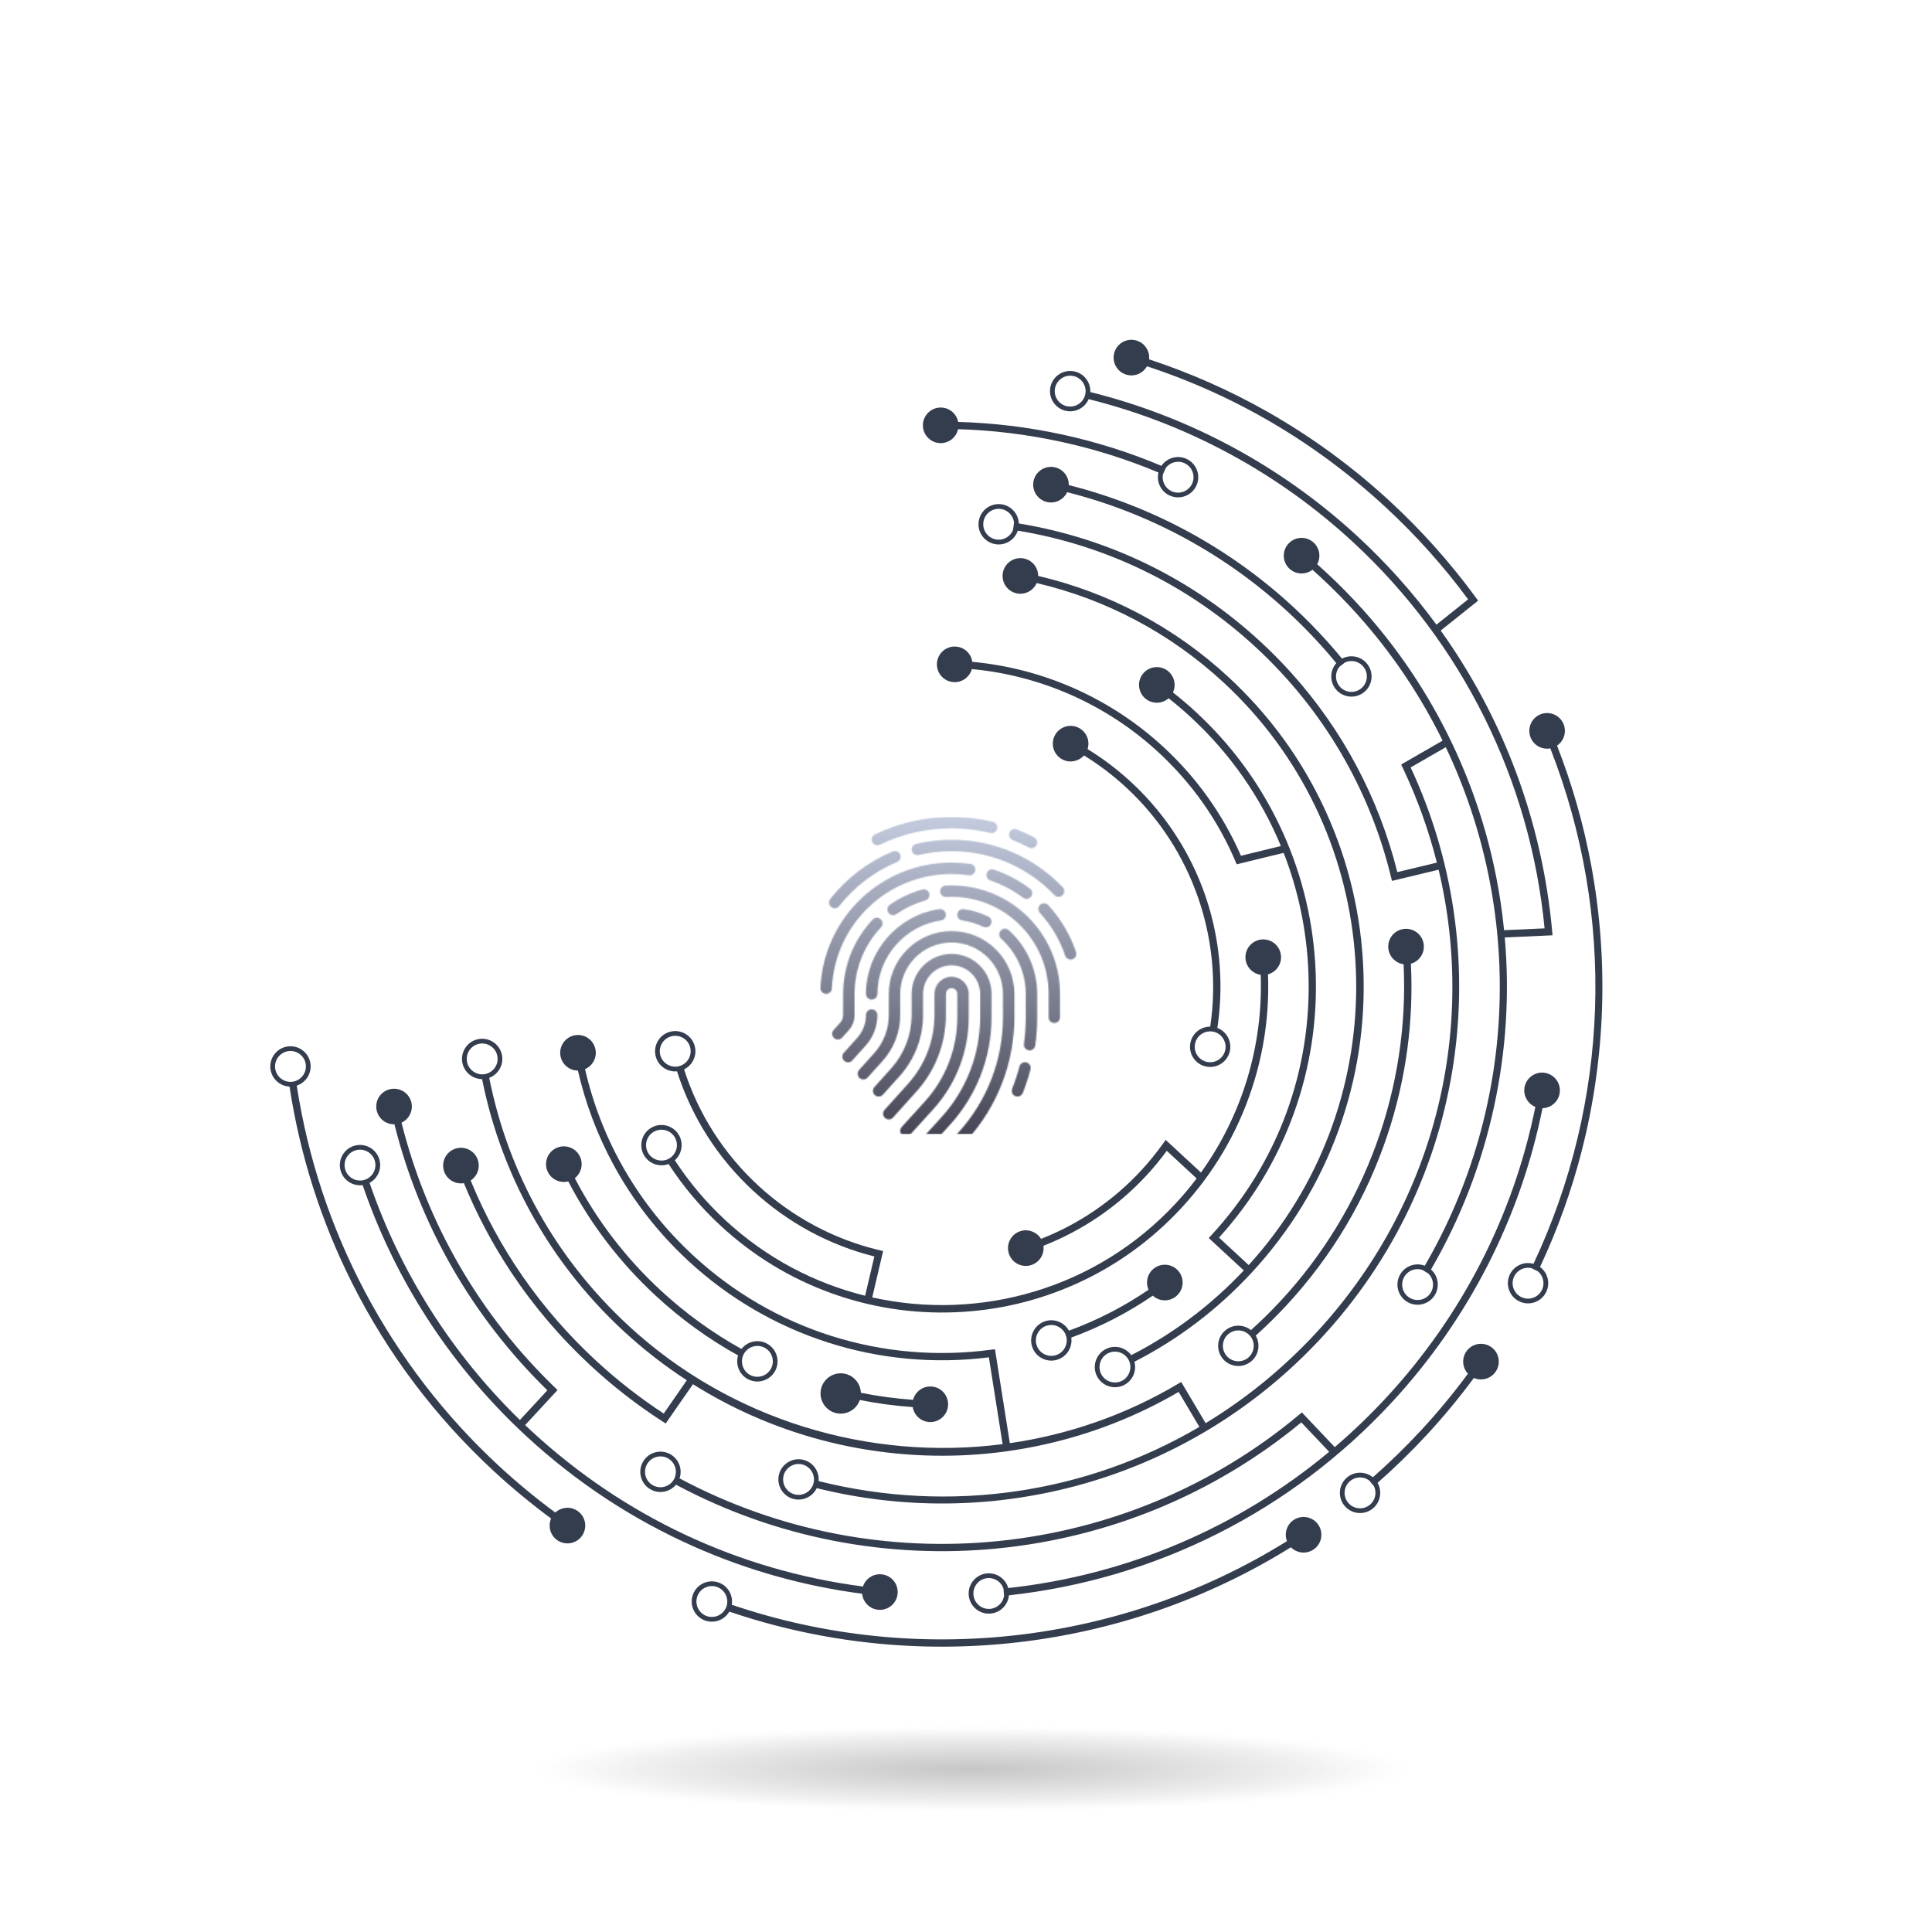 <svg xmlns="http://www.w3.org/2000/svg" fill="none" viewBox="0 0 1646 1646" height="1646" width="1646">
<g clip-path="url(#clip0_52_452)">
<g clip-path="url(#clip1_52_452)">
<mask height="282" width="218" y="696" x="699" maskUnits="userSpaceOnUse" style="mask-type:alpha" id="mask0_52_452">
<path fill="#343D4E" d="M771.821 968.276C770.655 968.276 769.484 967.857 768.552 967.013C766.565 965.203 766.42 962.132 768.227 960.142L787.765 938.647C805.704 918.919 815.583 893.364 815.583 866.699V846.724C815.583 844.041 813.401 841.861 810.72 841.861C808.04 841.861 805.858 844.041 805.858 846.724V864.757C805.858 888.821 796.993 911.925 780.895 929.806L760.851 952.079C759.056 954.073 755.979 954.235 753.985 952.44C751.988 950.646 751.827 947.568 753.624 945.574L773.668 923.301C788.155 907.205 796.134 886.417 796.134 864.757V846.723C796.134 838.68 802.677 832.137 810.72 832.137C818.763 832.137 825.307 838.68 825.307 846.723V866.698C825.307 895.79 814.528 923.666 794.959 945.189L775.42 966.684C774.461 967.739 773.144 968.276 771.821 968.276Z"></path>
<path fill="#343D4E" d="M789.265 978C788.1 978 786.929 977.582 785.996 976.737C784.009 974.928 783.864 971.856 785.671 969.866L802.157 951.734C823.355 928.411 835.031 898.213 835.031 866.7V846.724C835.031 833.32 824.125 822.414 810.72 822.414C797.316 822.414 786.41 833.32 786.41 846.724V864.758C786.41 884.007 779.319 902.487 766.44 916.798L752.191 932.633C750.399 934.631 747.319 934.788 745.325 932.993C743.329 931.199 743.167 928.122 744.964 926.127L759.213 910.292C770.48 897.771 776.686 881.599 776.686 864.758V846.724C776.686 827.959 791.954 812.689 810.72 812.689C829.487 812.689 844.755 827.959 844.755 846.724V866.699C844.755 900.634 832.182 933.159 809.353 958.276L792.865 976.409C791.905 977.463 790.588 978 789.265 978Z"></path>
<path fill="#343D4E" d="M815.58 977.966C814.414 977.966 813.243 977.548 812.313 976.703C810.326 974.899 810.179 971.822 811.983 969.833L816.543 964.814C841.006 937.907 854.479 903.06 854.479 866.699V846.724C854.479 822.595 834.848 802.966 810.72 802.966C786.593 802.966 766.962 822.595 766.962 846.724V864.758C766.962 879.192 761.644 893.052 751.984 903.787L739.152 918.046C737.358 920.045 734.28 920.202 732.286 918.407C730.289 916.612 730.128 913.535 731.925 911.541L744.757 897.282C752.805 888.336 757.237 876.789 757.237 864.757V846.724C757.237 817.233 781.23 793.241 810.72 793.241C840.209 793.241 864.202 817.234 864.202 846.724V866.699C864.202 905.486 849.832 942.655 823.739 971.357L819.181 976.375C818.221 977.43 816.902 977.966 815.58 977.966Z"></path>
<path fill="#343D4E" d="M866.847 934.241C866.251 934.241 865.645 934.132 865.057 933.899C862.562 932.912 861.339 930.082 862.329 927.589C864.774 921.421 866.864 915.04 868.542 908.625C869.219 906.028 871.875 904.494 874.475 905.149C877.072 905.828 878.63 908.487 877.949 911.084C876.173 917.879 873.96 924.636 871.37 931.169C870.612 933.078 868.784 934.241 866.847 934.241Z"></path>
<path fill="#343D4E" d="M722.499 905.069C721.341 905.069 720.178 904.656 719.249 903.82C717.252 902.025 717.091 898.948 718.888 896.954L730.3 884.272C735.129 878.906 737.787 871.979 737.787 864.757C737.787 862.07 739.964 859.895 742.649 859.895C745.334 859.895 747.512 862.069 747.512 864.757C747.512 874.381 743.965 883.626 737.526 890.777L726.114 903.459C725.156 904.528 723.831 905.069 722.499 905.069Z"></path>
<path fill="#343D4E" d="M877.197 894.888C876.974 894.888 876.751 894.875 876.528 894.841C873.866 894.475 872.007 892.025 872.373 889.361C873.403 881.883 873.926 874.257 873.926 866.699V846.724C873.926 828.847 866.272 811.715 852.93 799.722C850.933 797.928 850.769 794.85 852.564 792.852C854.358 790.867 857.433 790.701 859.43 792.486C874.823 806.322 883.65 826.093 883.65 846.724V866.699C883.65 874.704 883.097 882.776 882.007 890.691C881.673 893.127 879.588 894.888 877.197 894.888Z"></path>
<path fill="#343D4E" d="M742.65 851.586C739.965 851.586 737.788 849.412 737.788 846.724C737.788 810.691 764.665 779.657 800.304 774.534C802.951 774.164 805.425 776.001 805.807 778.655C806.19 781.314 804.345 783.778 801.686 784.163C770.802 788.598 747.513 815.496 747.513 846.725C747.513 849.412 745.335 851.586 742.65 851.586Z"></path>
<path fill="#343D4E" d="M839.875 790.083C839.175 790.083 838.463 789.931 837.789 789.614C832.072 786.893 826.004 785.055 819.753 784.163C817.096 783.778 815.249 781.318 815.632 778.659C816.012 775.996 818.452 774.143 821.135 774.533C828.357 775.568 835.365 777.687 841.967 780.829C844.394 781.988 845.422 784.889 844.268 787.31C843.435 789.063 841.692 790.083 839.875 790.083Z"></path>
<path fill="#343D4E" d="M713.837 885.622C712.678 885.622 711.515 885.208 710.586 884.372C708.59 882.578 708.428 879.501 710.226 877.506L715.845 871.263C717.454 869.473 718.34 867.165 718.34 864.758V846.724C718.34 823.107 727.281 800.616 743.516 783.399C745.359 781.442 748.433 781.348 750.39 783.194C752.344 785.037 752.434 788.113 750.591 790.065C736.064 805.477 728.064 825.6 728.064 846.724V864.758C728.064 869.573 726.291 874.192 723.071 877.767L717.452 884.011C716.493 885.08 715.169 885.622 713.837 885.622Z"></path>
<path fill="#343D4E" d="M898.237 871.562C895.552 871.562 893.375 869.387 893.375 866.7V846.724C893.375 801.147 856.297 764.069 810.72 764.069C809.169 764.069 807.629 764.117 806.1 764.198C803.45 764.368 801.13 762.28 800.988 759.597C800.846 756.914 802.904 754.625 805.587 754.483C807.287 754.394 808.998 754.346 810.72 754.346C861.657 754.346 903.099 795.788 903.099 846.725V866.7C903.099 869.387 900.922 871.562 898.237 871.562Z"></path>
<path fill="#343D4E" d="M760.881 779.685C759.343 779.685 757.83 778.959 756.886 777.601C755.352 775.397 755.895 772.364 758.098 770.829C766.541 764.961 775.821 760.573 785.678 757.791C788.268 757.069 790.953 758.574 791.677 761.153C792.406 763.736 790.901 766.423 788.318 767.154C779.503 769.638 771.203 773.559 763.654 778.816C762.807 779.405 761.838 779.685 760.881 779.685Z"></path>
<path fill="#343D4E" d="M703.868 846.724C703.792 846.724 703.719 846.724 703.645 846.719C700.962 846.601 698.885 844.326 699.005 841.643C701.696 781.784 750.767 734.896 810.719 734.896C816.082 734.896 821.483 735.281 826.77 736.041C829.427 736.425 831.271 738.89 830.889 741.549C830.505 744.209 828.028 746.045 825.383 745.67C820.555 744.972 815.619 744.621 810.719 744.621C755.981 744.621 711.175 787.43 708.72 842.08C708.604 844.687 706.451 846.724 703.868 846.724Z"></path>
<path fill="#343D4E" d="M912.135 817.547C910.102 817.547 908.21 816.265 907.527 814.238C902.952 800.639 895.676 788.351 885.904 777.715C884.088 775.735 884.219 772.663 886.194 770.845C888.176 769.021 891.248 769.159 893.064 771.134C903.764 782.781 911.731 796.238 916.743 811.133C917.6 813.678 916.23 816.437 913.686 817.296C913.172 817.466 912.647 817.547 912.135 817.547Z"></path>
<path fill="#343D4E" d="M874.56 765.817C873.549 765.817 872.528 765.503 871.657 764.848C863.127 758.48 853.719 753.514 843.693 750.081C841.153 749.212 839.797 746.445 840.666 743.904C841.535 741.364 844.297 740.025 846.841 740.879C857.826 744.64 868.134 750.081 877.473 757.061C879.627 758.666 880.069 761.714 878.461 763.865C877.506 765.142 876.041 765.817 874.56 765.817Z"></path>
<path fill="#343D4E" d="M711.14 773.793C710.09 773.793 709.034 773.456 708.144 772.758C706.03 771.105 705.658 768.047 707.313 765.935C721.301 748.068 739.721 734.051 760.58 725.4C763.071 724.371 765.908 725.553 766.936 728.031C767.963 730.51 766.786 733.354 764.308 734.384C744.99 742.394 727.93 755.38 714.972 771.927C714.013 773.152 712.583 773.793 711.14 773.793Z"></path>
<path fill="#343D4E" d="M901.857 764.069C900.58 764.069 899.306 763.57 898.35 762.573C875.185 738.457 844.063 725.172 810.72 725.172C801.257 725.172 791.829 726.269 782.701 728.429C780.082 729.046 777.466 727.436 776.849 724.82C776.229 722.208 777.846 719.587 780.46 718.97C790.322 716.634 800.501 715.447 810.72 715.447C846.735 715.447 880.349 729.792 905.365 755.839C907.226 757.777 907.162 760.853 905.227 762.715C904.284 763.617 903.071 764.069 901.857 764.069Z"></path>
<path fill="#343D4E" d="M878.789 722.603C878.022 722.603 877.244 722.422 876.52 722.038C872.033 719.664 867.391 717.518 862.724 715.656C860.229 714.664 859.012 711.839 860.004 709.341C860.998 706.848 863.828 705.623 866.319 706.625C871.312 708.61 876.273 710.903 881.069 713.444C883.443 714.702 884.348 717.641 883.092 720.016C882.217 721.663 880.531 722.603 878.789 722.603Z"></path>
<path fill="#343D4E" d="M747.515 720.14C745.708 720.14 743.973 719.128 743.135 717.391C741.967 714.974 742.981 712.068 745.4 710.9C765.881 701.014 787.857 696 810.72 696C822.634 696 834.499 697.401 845.987 700.164C848.599 700.796 850.205 703.421 849.576 706.033C848.947 708.645 846.323 710.24 843.713 709.622C832.967 707.035 821.869 705.724 810.72 705.724C789.335 705.724 768.778 710.411 749.627 719.655C748.945 719.983 748.225 720.14 747.515 720.14Z"></path>
</mask>
<g mask="url(#mask0_52_452)">
<rect fill="url(#paint0_linear_52_452)" height="277.065" width="321.511" y="689.008" x="643.422"></rect>
</g>
</g>
<g opacity="0.22" style="mix-blend-mode:multiply">
<g opacity="0.02" style="mix-blend-mode:multiply">
<path fill="#FAFAFA" d="M828.28 1545.46C610.535 1545.46 434.017 1528.31 434.017 1507.14C434.017 1485.98 610.535 1468.83 828.28 1468.83C1046.03 1468.83 1222.54 1485.98 1222.54 1507.14C1222.54 1528.31 1046.03 1545.46 828.28 1545.46Z"></path>
</g>
<g opacity="0.03" style="mix-blend-mode:multiply">
<path fill="#F7F7F7" d="M828.28 1545.09C612.682 1545.09 437.905 1528.1 437.905 1507.14C437.905 1486.19 612.682 1469.2 828.28 1469.2C1043.88 1469.2 1218.65 1486.19 1218.65 1507.14C1218.65 1528.1 1043.88 1545.09 828.28 1545.09Z"></path>
</g>
<g opacity="0.04" style="mix-blend-mode:multiply">
<path fill="#F5F5F5" d="M828.28 1544.71C614.829 1544.71 441.793 1527.89 441.793 1507.14C441.793 1486.4 614.829 1469.58 828.28 1469.58C1041.73 1469.58 1214.77 1486.4 1214.77 1507.14C1214.77 1527.89 1041.73 1544.71 828.28 1544.71Z"></path>
</g>
<g opacity="0.05" style="mix-blend-mode:multiply">
<path fill="#F2F2F2" d="M828.281 1544.33C616.98 1544.33 445.687 1527.68 445.687 1507.14C445.687 1486.61 616.98 1469.96 828.281 1469.96C1039.58 1469.96 1210.87 1486.61 1210.87 1507.14C1210.87 1527.68 1039.58 1544.33 828.281 1544.33Z"></path>
</g>
<g opacity="0.06" style="mix-blend-mode:multiply">
<path fill="#F0F0F0" d="M828.28 1543.95C619.127 1543.95 449.575 1527.47 449.575 1507.14C449.575 1486.82 619.127 1470.34 828.28 1470.34C1037.43 1470.34 1206.99 1486.82 1206.99 1507.14C1206.99 1527.47 1037.43 1543.95 828.28 1543.95Z"></path>
</g>
<g opacity="0.07" style="mix-blend-mode:multiply">
<path fill="#EDEDED" d="M828.28 1543.57C621.275 1543.57 453.464 1527.26 453.464 1507.14C453.464 1487.03 621.275 1470.72 828.28 1470.72C1035.29 1470.72 1203.1 1487.03 1203.1 1507.14C1203.1 1527.26 1035.29 1543.57 828.28 1543.57Z"></path>
</g>
<g opacity="0.08" style="mix-blend-mode:multiply">
<path fill="#EBEBEB" d="M828.28 1543.19C623.425 1543.19 457.357 1527.05 457.357 1507.14C457.357 1487.23 623.425 1471.09 828.28 1471.09C1033.14 1471.09 1199.2 1487.23 1199.2 1507.14C1199.2 1527.05 1033.14 1543.19 828.28 1543.19Z"></path>
</g>
<g opacity="0.09" style="mix-blend-mode:multiply">
<path fill="#E8E8E8" d="M828.28 1542.81C625.572 1542.81 461.245 1526.84 461.245 1507.14C461.245 1487.44 625.572 1471.47 828.28 1471.47C1030.99 1471.47 1195.31 1487.44 1195.31 1507.14C1195.31 1526.84 1030.99 1542.81 828.28 1542.81Z"></path>
</g>
<g opacity="0.1" style="mix-blend-mode:multiply">
<path fill="#E6E6E6" d="M828.28 1542.44C627.719 1542.44 465.133 1526.64 465.133 1507.14C465.133 1487.65 627.719 1471.85 828.28 1471.85C1028.84 1471.85 1191.43 1487.65 1191.43 1507.14C1191.43 1526.64 1028.84 1542.44 828.28 1542.44Z"></path>
</g>
<g opacity="0.11" style="mix-blend-mode:multiply">
<path fill="#E3E3E3" d="M828.28 1542.06C629.87 1542.06 469.026 1526.43 469.026 1507.14C469.026 1487.86 629.87 1472.23 828.28 1472.23C1026.69 1472.23 1187.53 1487.86 1187.53 1507.14C1187.53 1526.43 1026.69 1542.06 828.28 1542.06Z"></path>
</g>
<g opacity="0.12" style="mix-blend-mode:multiply">
<path fill="#E1E1E1" d="M828.28 1541.68C632.017 1541.68 472.914 1526.22 472.914 1507.14C472.914 1488.07 632.017 1472.6 828.28 1472.6C1024.54 1472.6 1183.65 1488.07 1183.65 1507.14C1183.65 1526.22 1024.54 1541.68 828.28 1541.68Z"></path>
</g>
<g opacity="0.13" style="mix-blend-mode:multiply">
<path fill="#DEDEDE" d="M828.28 1541.3C634.165 1541.3 476.803 1526.01 476.803 1507.14C476.803 1488.28 634.165 1472.99 828.28 1472.99C1022.4 1472.99 1179.76 1488.28 1179.76 1507.14C1179.76 1526.01 1022.4 1541.3 828.28 1541.3Z"></path>
</g>
<g opacity="0.14" style="mix-blend-mode:multiply">
<path fill="#DCDCDC" d="M828.28 1540.92C636.312 1540.92 480.691 1525.8 480.691 1507.14C480.691 1488.49 636.312 1473.37 828.28 1473.37C1020.25 1473.37 1175.87 1488.49 1175.87 1507.14C1175.87 1525.8 1020.25 1540.92 828.28 1540.92Z"></path>
</g>
<g opacity="0.15" style="mix-blend-mode:multiply">
<path fill="#D9D9D9" d="M828.28 1540.55C638.463 1540.55 484.585 1525.59 484.585 1507.14C484.585 1488.7 638.463 1473.74 828.28 1473.74C1018.1 1473.74 1171.98 1488.7 1171.98 1507.14C1171.98 1525.59 1018.1 1540.55 828.28 1540.55Z"></path>
</g>
<g opacity="0.16" style="mix-blend-mode:multiply">
<path fill="#D7D7D7" d="M828.28 1540.17C640.61 1540.17 488.473 1525.38 488.473 1507.14C488.473 1488.91 640.61 1474.12 828.28 1474.12C1015.95 1474.12 1168.09 1488.91 1168.09 1507.14C1168.09 1525.38 1015.95 1540.17 828.28 1540.17Z"></path>
</g>
<g opacity="0.17" style="mix-blend-mode:multiply">
<path fill="#D4D4D4" d="M828.28 1539.79C642.757 1539.79 492.361 1525.18 492.361 1507.14C492.361 1489.11 642.757 1474.5 828.28 1474.5C1013.8 1474.5 1164.2 1489.11 1164.2 1507.14C1164.2 1525.18 1013.8 1539.79 828.28 1539.79Z"></path>
</g>
<g opacity="0.18" style="mix-blend-mode:multiply">
<path fill="#D2D2D2" d="M828.28 1539.41C644.908 1539.41 496.255 1524.97 496.255 1507.14C496.255 1489.32 644.908 1474.88 828.28 1474.88C1011.65 1474.88 1160.31 1489.32 1160.31 1507.14C1160.31 1524.97 1011.65 1539.41 828.28 1539.41Z"></path>
</g>
<g opacity="0.19" style="mix-blend-mode:multiply">
<path fill="#CFCFCF" d="M828.28 1539.04C647.055 1539.04 500.143 1524.76 500.143 1507.14C500.143 1489.53 647.055 1475.25 828.28 1475.25C1009.51 1475.25 1156.42 1489.53 1156.42 1507.14C1156.42 1524.76 1009.51 1539.04 828.28 1539.04Z"></path>
</g>
<g opacity="0.2" style="mix-blend-mode:multiply">
<path fill="#CDCDCD" d="M828.28 1538.66C649.202 1538.66 504.031 1524.55 504.031 1507.14C504.031 1489.74 649.202 1475.63 828.28 1475.63C1007.36 1475.63 1152.53 1489.74 1152.53 1507.14C1152.53 1524.55 1007.36 1538.66 828.28 1538.66Z"></path>
</g>
<g opacity="0.21" style="mix-blend-mode:multiply">
<path fill="#CACACA" d="M828.281 1538.28C651.353 1538.28 507.925 1524.34 507.925 1507.14C507.925 1489.95 651.353 1476.01 828.281 1476.01C1005.21 1476.01 1148.64 1489.95 1148.64 1507.14C1148.64 1524.34 1005.21 1538.28 828.281 1538.28Z"></path>
</g>
<g opacity="0.22" style="mix-blend-mode:multiply">
<path fill="#C7C7C7" d="M828.28 1537.9C653.5 1537.9 511.813 1524.13 511.813 1507.14C511.813 1490.16 653.5 1476.39 828.28 1476.39C1003.06 1476.39 1144.75 1490.16 1144.75 1507.14C1144.75 1524.13 1003.06 1537.9 828.28 1537.9Z"></path>
</g>
<g opacity="0.23" style="mix-blend-mode:multiply">
<path fill="#C5C5C5" d="M828.28 1537.52C655.647 1537.52 515.701 1523.92 515.701 1507.14C515.701 1490.37 655.647 1476.77 828.28 1476.77C1000.91 1476.77 1140.86 1490.37 1140.86 1507.14C1140.86 1523.92 1000.91 1537.52 828.28 1537.52Z"></path>
</g>
<g opacity="0.24" style="mix-blend-mode:multiply">
<path fill="#C2C2C2" d="M828.28 1537.15C657.797 1537.15 519.594 1523.71 519.594 1507.14C519.594 1490.57 657.797 1477.14 828.28 1477.14C998.762 1477.14 1136.97 1490.57 1136.97 1507.14C1136.97 1523.71 998.762 1537.15 828.28 1537.15Z"></path>
</g>
<g opacity="0.25" style="mix-blend-mode:multiply">
<path fill="#C0C0C0" d="M828.28 1536.77C659.945 1536.77 523.482 1523.5 523.482 1507.14C523.482 1490.78 659.945 1477.52 828.28 1477.52C996.615 1477.52 1133.08 1490.78 1133.08 1507.14C1133.08 1523.5 996.615 1536.77 828.28 1536.77Z"></path>
</g>
<g opacity="0.26" style="mix-blend-mode:multiply">
<path fill="#BDBDBD" d="M828.28 1536.39C662.092 1536.39 527.37 1523.29 527.37 1507.14C527.37 1490.99 662.092 1477.9 828.28 1477.9C994.468 1477.9 1129.19 1490.99 1129.19 1507.14C1129.19 1523.29 994.468 1536.39 828.28 1536.39Z"></path>
</g>
<g opacity="0.27" style="mix-blend-mode:multiply">
<path fill="#BBBBBB" d="M828.28 1536.01C664.239 1536.01 531.258 1523.09 531.258 1507.14C531.258 1491.2 664.239 1478.28 828.28 1478.28C992.32 1478.28 1125.3 1491.2 1125.3 1507.14C1125.3 1523.09 992.32 1536.01 828.28 1536.01Z"></path>
</g>
<g opacity="0.28" style="mix-blend-mode:multiply">
<path fill="#B8B8B8" d="M828.28 1535.63C666.39 1535.63 535.152 1522.88 535.152 1507.14C535.152 1491.41 666.39 1478.66 828.28 1478.66C990.17 1478.66 1121.41 1491.41 1121.41 1507.14C1121.41 1522.88 990.17 1535.63 828.28 1535.63Z"></path>
</g>
<g opacity="0.29" style="mix-blend-mode:multiply">
<path fill="#B6B6B6" d="M828.28 1535.26C668.537 1535.26 539.04 1522.67 539.04 1507.14C539.04 1491.62 668.537 1479.03 828.28 1479.03C988.023 1479.03 1117.52 1491.62 1117.52 1507.14C1117.52 1522.67 988.023 1535.26 828.28 1535.26Z"></path>
</g>
<g opacity="0.3" style="mix-blend-mode:multiply">
<path fill="#B3B3B3" d="M828.28 1534.88C670.685 1534.88 542.928 1522.46 542.928 1507.14C542.928 1491.83 670.685 1479.41 828.28 1479.41C985.876 1479.41 1113.63 1491.83 1113.63 1507.14C1113.63 1522.46 985.876 1534.88 828.28 1534.88Z"></path>
</g>
<g opacity="0.31" style="mix-blend-mode:multiply">
<path fill="#B1B1B1" d="M828.28 1534.5C672.835 1534.5 546.822 1522.25 546.822 1507.14C546.822 1492.04 672.835 1479.79 828.28 1479.79C983.725 1479.79 1109.74 1492.04 1109.74 1507.14C1109.74 1522.25 983.725 1534.5 828.28 1534.5Z"></path>
</g>
<g opacity="0.32" style="mix-blend-mode:multiply">
<path fill="#AEAEAE" d="M828.28 1534.12C674.982 1534.12 550.71 1522.04 550.71 1507.14C550.71 1492.25 674.982 1480.17 828.28 1480.17C981.578 1480.17 1105.85 1492.25 1105.85 1507.14C1105.85 1522.04 981.578 1534.12 828.28 1534.12Z"></path>
</g>
<g opacity="0.33" style="mix-blend-mode:multiply">
<path fill="#ACACAC" d="M828.28 1533.74C677.13 1533.74 554.598 1521.83 554.598 1507.14C554.598 1492.46 677.13 1480.55 828.28 1480.55C979.43 1480.55 1101.96 1492.46 1101.96 1507.14C1101.96 1521.83 979.43 1533.74 828.28 1533.74Z"></path>
</g>
<g opacity="0.34" style="mix-blend-mode:multiply">
<path fill="#A9A9A9" d="M828.28 1533.37C679.28 1533.37 558.492 1521.63 558.492 1507.14C558.492 1492.66 679.28 1480.92 828.28 1480.92C977.28 1480.92 1098.07 1492.66 1098.07 1507.14C1098.07 1521.63 977.28 1533.37 828.28 1533.37Z"></path>
</g>
<g opacity="0.35" style="mix-blend-mode:multiply">
<path fill="#A7A7A7" d="M828.28 1532.98C681.427 1532.98 562.38 1521.42 562.38 1507.14C562.38 1492.87 681.427 1481.3 828.28 1481.3C975.133 1481.3 1094.18 1492.87 1094.18 1507.14C1094.18 1521.42 975.133 1532.98 828.28 1532.98Z"></path>
</g>
<g opacity="0.36" style="mix-blend-mode:multiply">
<path fill="#A4A4A4" d="M828.28 1532.61C683.575 1532.61 566.268 1521.21 566.268 1507.14C566.268 1493.08 683.575 1481.68 828.28 1481.68C972.985 1481.68 1090.29 1493.08 1090.29 1507.14C1090.29 1521.21 972.985 1532.61 828.28 1532.61Z"></path>
</g>
<g opacity="0.37" style="mix-blend-mode:multiply">
<path fill="#A2A2A2" d="M828.28 1532.23C685.722 1532.23 570.156 1521 570.156 1507.14C570.156 1493.29 685.722 1482.06 828.28 1482.06C970.838 1482.06 1086.4 1493.29 1086.4 1507.14C1086.4 1521 970.838 1532.23 828.28 1532.23Z"></path>
</g>
<g opacity="0.38" style="mix-blend-mode:multiply">
<path fill="#9F9F9F" d="M828.28 1531.85C687.873 1531.85 574.05 1520.79 574.05 1507.14C574.05 1493.5 687.873 1482.43 828.28 1482.43C968.688 1482.43 1082.51 1493.5 1082.51 1507.14C1082.51 1520.79 968.688 1531.85 828.28 1531.85Z"></path>
</g>
<g opacity="0.39" style="mix-blend-mode:multiply">
<path fill="#9D9D9D" d="M828.28 1531.47C690.02 1531.47 577.938 1520.58 577.938 1507.14C577.938 1493.71 690.02 1482.81 828.28 1482.81C966.541 1482.81 1078.62 1493.71 1078.62 1507.14C1078.62 1520.58 966.541 1531.47 828.28 1531.47Z"></path>
</g>
<g opacity="0.4" style="mix-blend-mode:multiply">
<path fill="#9A9A9A" d="M828.28 1531.09C692.167 1531.09 581.826 1520.37 581.826 1507.14C581.826 1493.92 692.167 1483.19 828.28 1483.19C964.393 1483.19 1074.73 1493.92 1074.73 1507.14C1074.73 1520.37 964.393 1531.09 828.28 1531.09Z"></path>
</g>
<g opacity="0.41" style="mix-blend-mode:multiply">
<path fill="#979797" d="M828.28 1530.72C694.317 1530.72 585.719 1520.16 585.719 1507.14C585.719 1494.12 694.317 1483.57 828.28 1483.57C962.242 1483.57 1070.84 1494.12 1070.84 1507.14C1070.84 1520.16 962.242 1530.72 828.28 1530.72Z"></path>
</g>
<g opacity="0.42" style="mix-blend-mode:multiply">
<path fill="#959595" d="M828.28 1530.34C696.465 1530.34 589.607 1519.95 589.607 1507.14C589.607 1494.33 696.465 1483.95 828.28 1483.95C960.095 1483.95 1066.95 1494.33 1066.95 1507.14C1066.95 1519.95 960.095 1530.34 828.28 1530.34Z"></path>
</g>
<g opacity="0.43" style="mix-blend-mode:multiply">
<path fill="#929292" d="M828.28 1529.96C698.612 1529.96 593.495 1519.75 593.495 1507.14C593.495 1494.54 698.612 1484.33 828.28 1484.33C957.947 1484.33 1063.06 1494.54 1063.06 1507.14C1063.06 1519.75 957.947 1529.96 828.28 1529.96Z"></path>
</g>
<g opacity="0.44" style="mix-blend-mode:multiply">
<path fill="#909090" d="M828.28 1529.58C700.762 1529.58 597.389 1519.54 597.389 1507.14C597.389 1494.75 700.762 1484.71 828.28 1484.71C955.797 1484.71 1059.17 1494.75 1059.17 1507.14C1059.17 1519.54 955.797 1529.58 828.28 1529.58Z"></path>
</g>
<g opacity="0.45" style="mix-blend-mode:multiply">
<path fill="#8D8D8D" d="M828.28 1529.21C702.91 1529.21 601.278 1519.33 601.278 1507.14C601.278 1494.96 702.91 1485.08 828.28 1485.08C953.65 1485.08 1055.28 1494.96 1055.28 1507.14C1055.28 1519.33 953.65 1529.21 828.28 1529.21Z"></path>
</g>
<g opacity="0.46" style="mix-blend-mode:multiply">
<path fill="#8B8B8B" d="M828.28 1528.83C705.057 1528.83 605.166 1519.12 605.166 1507.14C605.166 1495.17 705.057 1485.46 828.28 1485.46C951.503 1485.46 1051.39 1495.17 1051.39 1507.14C1051.39 1519.12 951.503 1528.83 828.28 1528.83Z"></path>
</g>
<g opacity="0.47" style="mix-blend-mode:multiply">
<path fill="#888888" d="M828.28 1528.45C707.208 1528.45 609.059 1518.91 609.059 1507.14C609.059 1495.38 707.208 1485.84 828.28 1485.84C949.353 1485.84 1047.5 1495.38 1047.5 1507.14C1047.5 1518.91 949.353 1528.45 828.28 1528.45Z"></path>
</g>
<g opacity="0.48" style="mix-blend-mode:multiply">
<path fill="#868686" d="M828.28 1528.07C709.355 1528.07 612.947 1518.7 612.947 1507.14C612.947 1495.59 709.355 1486.22 828.28 1486.22C947.205 1486.22 1043.61 1495.59 1043.61 1507.14C1043.61 1518.7 947.205 1528.07 828.28 1528.07Z"></path>
</g>
<g opacity="0.49" style="mix-blend-mode:multiply">
<path fill="#838383" d="M828.28 1527.69C711.502 1527.69 616.835 1518.49 616.835 1507.14C616.835 1495.8 711.502 1486.6 828.28 1486.6C945.058 1486.6 1039.72 1495.8 1039.72 1507.14C1039.72 1518.49 945.058 1527.69 828.28 1527.69Z"></path>
</g>
<g opacity="0.5" style="mix-blend-mode:multiply">
<path fill="#818181" d="M828.28 1527.32C713.65 1527.32 620.723 1518.29 620.723 1507.14C620.723 1496 713.65 1486.97 828.28 1486.97C942.91 1486.97 1035.84 1496 1035.84 1507.14C1035.84 1518.29 942.91 1527.32 828.28 1527.32Z"></path>
</g>
<g opacity="0.5" style="mix-blend-mode:multiply">
<path fill="#7E7E7E" d="M828.28 1526.94C715.8 1526.94 624.617 1518.08 624.617 1507.14C624.617 1496.21 715.8 1487.35 828.28 1487.35C940.76 1487.35 1031.94 1496.21 1031.94 1507.14C1031.94 1518.08 940.76 1526.94 828.28 1526.94Z"></path>
</g>
<g opacity="0.51" style="mix-blend-mode:multiply">
<path fill="#7C7C7C" d="M828.28 1526.56C717.947 1526.56 628.505 1517.87 628.505 1507.14C628.505 1496.42 717.947 1487.73 828.28 1487.73C938.613 1487.73 1028.05 1496.42 1028.05 1507.14C1028.05 1517.87 938.613 1526.56 828.28 1526.56Z"></path>
</g>
<g opacity="0.52" style="mix-blend-mode:multiply">
<path fill="#797979" d="M828.28 1526.18C720.095 1526.18 632.394 1517.66 632.394 1507.14C632.394 1496.63 720.095 1488.11 828.28 1488.11C936.466 1488.11 1024.17 1496.63 1024.17 1507.14C1024.17 1517.66 936.466 1526.18 828.28 1526.18Z"></path>
</g>
<g opacity="0.53" style="mix-blend-mode:multiply">
<path fill="#777777" d="M828.28 1525.8C722.246 1525.8 636.287 1517.45 636.287 1507.14C636.287 1496.84 722.246 1488.49 828.28 1488.49C934.315 1488.49 1020.27 1496.84 1020.27 1507.14C1020.27 1517.45 934.315 1525.8 828.28 1525.8Z"></path>
</g>
<g opacity="0.54" style="mix-blend-mode:multiply">
<path fill="#747474" d="M828.28 1525.43C724.393 1525.43 640.175 1517.24 640.175 1507.14C640.175 1497.05 724.393 1488.86 828.28 1488.86C932.168 1488.86 1016.39 1497.05 1016.39 1507.14C1016.39 1517.24 932.168 1525.43 828.28 1525.43Z"></path>
</g>
<g opacity="0.55" style="mix-blend-mode:multiply">
<path fill="#727272" d="M828.28 1525.05C726.54 1525.05 644.063 1517.03 644.063 1507.14C644.063 1497.26 726.54 1489.24 828.28 1489.24C930.02 1489.24 1012.5 1497.26 1012.5 1507.14C1012.5 1517.03 930.02 1525.05 828.28 1525.05Z"></path>
</g>
<g opacity="0.56" style="mix-blend-mode:multiply">
<path fill="#6F6F6F" d="M828.28 1524.67C728.69 1524.67 647.957 1516.82 647.957 1507.14C647.957 1497.46 728.69 1489.62 828.28 1489.62C927.87 1489.62 1008.6 1497.46 1008.6 1507.14C1008.6 1516.82 927.87 1524.67 828.28 1524.67Z"></path>
</g>
<g opacity="0.57" style="mix-blend-mode:multiply">
<path fill="#6D6D6D" d="M828.28 1524.29C730.837 1524.29 651.845 1516.61 651.845 1507.14C651.845 1497.67 730.837 1490 828.28 1490C925.722 1490 1004.71 1497.67 1004.71 1507.14C1004.71 1516.61 925.722 1524.29 828.28 1524.29Z"></path>
</g>
<g opacity="0.58" style="mix-blend-mode:multiply">
<path fill="#6A6A6A" d="M828.28 1523.92C732.985 1523.92 655.733 1516.41 655.733 1507.14C655.733 1497.88 732.985 1490.37 828.28 1490.37C923.575 1490.37 1000.83 1497.88 1000.83 1507.14C1000.83 1516.41 923.575 1523.92 828.28 1523.92Z"></path>
</g>
<g opacity="0.59" style="mix-blend-mode:multiply">
<path fill="#686868" d="M828.28 1523.54C735.132 1523.54 659.621 1516.2 659.621 1507.14C659.621 1498.09 735.132 1490.75 828.28 1490.75C921.428 1490.75 996.939 1498.09 996.939 1507.14C996.939 1516.2 921.428 1523.54 828.28 1523.54Z"></path>
</g>
<g opacity="0.6" style="mix-blend-mode:multiply">
<path fill="#656565" d="M828.28 1523.16C737.283 1523.16 663.515 1515.99 663.515 1507.14C663.515 1498.3 737.283 1491.13 828.28 1491.13C919.278 1491.13 993.045 1498.3 993.045 1507.14C993.045 1515.99 919.278 1523.16 828.28 1523.16Z"></path>
</g>
<g opacity="0.61" style="mix-blend-mode:multiply">
<path fill="#626262" d="M828.28 1522.78C739.43 1522.78 667.403 1515.78 667.403 1507.14C667.403 1498.51 739.43 1491.51 828.28 1491.51C917.13 1491.51 989.157 1498.51 989.157 1507.14C989.157 1515.78 917.13 1522.78 828.28 1522.78Z"></path>
</g>
<g opacity="0.62" style="mix-blend-mode:multiply">
<path fill="#606060" d="M828.28 1522.4C741.577 1522.4 671.291 1515.57 671.291 1507.14C671.291 1498.72 741.577 1491.89 828.28 1491.89C914.983 1491.89 985.269 1498.72 985.269 1507.14C985.269 1515.57 914.983 1522.4 828.28 1522.4Z"></path>
</g>
<g opacity="0.63" style="mix-blend-mode:multiply">
<path fill="#5D5D5D" d="M828.28 1522.03C743.728 1522.03 675.185 1515.36 675.185 1507.14C675.185 1498.93 743.728 1492.26 828.28 1492.26C912.832 1492.26 981.375 1498.93 981.375 1507.14C981.375 1515.36 912.832 1522.03 828.28 1522.03Z"></path>
</g>
<g opacity="0.64" style="mix-blend-mode:multiply">
<path fill="#5B5B5B" d="M828.28 1521.64C745.875 1521.64 679.073 1515.15 679.073 1507.14C679.073 1499.14 745.875 1492.64 828.28 1492.64C910.685 1492.64 977.487 1499.14 977.487 1507.14C977.487 1515.15 910.685 1521.64 828.28 1521.64Z"></path>
</g>
<g opacity="0.65" style="mix-blend-mode:multiply">
<path fill="#585858" d="M828.28 1521.26C748.022 1521.26 682.961 1514.94 682.961 1507.14C682.961 1499.35 748.022 1493.02 828.28 1493.02C908.537 1493.02 973.599 1499.35 973.599 1507.14C973.599 1514.94 908.537 1521.26 828.28 1521.26Z"></path>
</g>
<g opacity="0.66" style="mix-blend-mode:multiply">
<path fill="#565656" d="M828.28 1520.89C750.173 1520.89 686.855 1514.74 686.855 1507.14C686.855 1499.55 750.173 1493.4 828.28 1493.4C906.387 1493.4 969.706 1499.55 969.706 1507.14C969.706 1514.74 906.387 1520.89 828.28 1520.89Z"></path>
</g>
<g opacity="0.67" style="mix-blend-mode:multiply">
<path fill="#535353" d="M828.28 1520.51C752.32 1520.51 690.742 1514.53 690.742 1507.14C690.742 1499.76 752.32 1493.78 828.28 1493.78C904.24 1493.78 965.817 1499.76 965.817 1507.14C965.817 1514.53 904.24 1520.51 828.28 1520.51Z"></path>
</g>
<g opacity="0.68" style="mix-blend-mode:multiply">
<path fill="#515151" d="M828.28 1520.13C754.468 1520.13 694.631 1514.32 694.631 1507.14C694.631 1499.97 754.468 1494.15 828.28 1494.15C902.093 1494.15 961.93 1499.97 961.93 1507.14C961.93 1514.32 902.093 1520.13 828.28 1520.13Z"></path>
</g>
<g opacity="0.69" style="mix-blend-mode:multiply">
<path fill="#4E4E4E" d="M828.28 1519.75C756.618 1519.75 698.525 1514.11 698.525 1507.14C698.525 1500.18 756.618 1494.54 828.28 1494.54C899.943 1494.54 958.036 1500.18 958.036 1507.14C958.036 1514.11 899.943 1519.75 828.28 1519.75Z"></path>
</g>
<g opacity="0.7" style="mix-blend-mode:multiply">
<path fill="#4C4C4C" d="M828.28 1519.38C758.766 1519.38 702.413 1513.9 702.413 1507.14C702.413 1500.39 758.766 1494.91 828.28 1494.91C897.795 1494.91 954.148 1500.39 954.148 1507.14C954.148 1513.9 897.795 1519.38 828.28 1519.38Z"></path>
</g>
<g opacity="0.71" style="mix-blend-mode:multiply">
<path fill="#494949" d="M828.28 1519C760.913 1519 706.301 1513.69 706.301 1507.14C706.301 1500.6 760.913 1495.29 828.28 1495.29C895.648 1495.29 950.26 1500.6 950.26 1507.14C950.26 1513.69 895.648 1519 828.28 1519Z"></path>
</g>
<g opacity="0.72" style="mix-blend-mode:multiply">
<path fill="#474747" d="M828.28 1518.62C763.06 1518.62 710.188 1513.48 710.188 1507.14C710.188 1500.81 763.06 1495.67 828.28 1495.67C893.5 1495.67 946.371 1500.81 946.371 1507.14C946.371 1513.48 893.5 1518.62 828.28 1518.62Z"></path>
</g>
<g opacity="0.73" style="mix-blend-mode:multiply">
<path fill="#444444" d="M828.28 1518.24C765.21 1518.24 714.082 1513.27 714.082 1507.14C714.082 1501.01 765.21 1496.04 828.28 1496.04C891.35 1496.04 942.478 1501.01 942.478 1507.14C942.478 1513.27 891.35 1518.24 828.28 1518.24Z"></path>
</g>
<g opacity="0.74" style="mix-blend-mode:multiply">
<path fill="#424242" d="M828.28 1517.86C767.357 1517.86 717.97 1513.06 717.97 1507.14C717.97 1501.22 767.357 1496.43 828.28 1496.43C889.202 1496.43 938.589 1501.22 938.589 1507.14C938.589 1513.06 889.202 1517.86 828.28 1517.86Z"></path>
</g>
<g opacity="0.75" style="mix-blend-mode:multiply">
<path fill="#3F3F3F" d="M828.28 1517.49C769.505 1517.49 721.858 1512.86 721.858 1507.14C721.858 1501.43 769.505 1496.8 828.28 1496.8C887.055 1496.8 934.702 1501.43 934.702 1507.14C934.702 1512.86 887.055 1517.49 828.28 1517.49Z"></path>
</g>
<g opacity="0.76" style="mix-blend-mode:multiply">
<path fill="#3D3D3D" d="M828.28 1517.11C771.656 1517.11 725.752 1512.65 725.752 1507.14C725.752 1501.64 771.656 1497.18 828.28 1497.18C884.905 1497.18 930.808 1501.64 930.808 1507.14C930.808 1512.65 884.905 1517.11 828.28 1517.11Z"></path>
</g>
<g opacity="0.77" style="mix-blend-mode:multiply">
<path fill="#3A3A3A" d="M828.28 1516.73C773.803 1516.73 729.64 1512.44 729.64 1507.14C729.64 1501.85 773.803 1497.56 828.28 1497.56C882.757 1497.56 926.92 1501.85 926.92 1507.14C926.92 1512.44 882.757 1516.73 828.28 1516.73Z"></path>
</g>
<g opacity="0.78" style="mix-blend-mode:multiply">
<path fill="#383838" d="M828.28 1516.35C775.95 1516.35 733.528 1512.23 733.528 1507.14C733.528 1502.06 775.95 1497.94 828.28 1497.94C880.61 1497.94 923.032 1502.06 923.032 1507.14C923.032 1512.23 880.61 1516.35 828.28 1516.35Z"></path>
</g>
<g opacity="0.79" style="mix-blend-mode:multiply">
<path fill="#353535" d="M828.28 1515.97C778.101 1515.97 737.422 1512.02 737.422 1507.14C737.422 1502.27 778.101 1498.32 828.28 1498.32C878.46 1498.32 919.138 1502.27 919.138 1507.14C919.138 1512.02 878.46 1515.97 828.28 1515.97Z"></path>
</g>
<g opacity="0.8" style="mix-blend-mode:multiply">
<path fill="#323232" d="M828.28 1515.6C780.248 1515.6 741.31 1511.81 741.31 1507.14C741.31 1502.48 780.248 1498.69 828.28 1498.69C876.312 1498.69 915.25 1502.48 915.25 1507.14C915.25 1511.81 876.312 1515.6 828.28 1515.6Z"></path>
</g>
<g opacity="0.81" style="mix-blend-mode:multiply">
<path fill="#303030" d="M828.28 1515.22C782.395 1515.22 745.198 1511.6 745.198 1507.14C745.198 1502.69 782.395 1499.07 828.28 1499.07C874.165 1499.07 911.362 1502.69 911.362 1507.14C911.362 1511.6 874.165 1515.22 828.28 1515.22Z"></path>
</g>
<g opacity="0.82" style="mix-blend-mode:multiply">
<path fill="#2D2D2D" d="M828.28 1514.84C784.543 1514.84 749.087 1511.4 749.087 1507.14C749.087 1502.89 784.543 1499.45 828.28 1499.45C872.018 1499.45 907.474 1502.89 907.474 1507.14C907.474 1511.4 872.018 1514.84 828.28 1514.84Z"></path>
</g>
<g opacity="0.83" style="mix-blend-mode:multiply">
<path fill="#2B2B2B" d="M828.28 1514.46C786.693 1514.46 752.98 1511.19 752.98 1507.14C752.98 1503.1 786.693 1499.83 828.28 1499.83C869.867 1499.83 903.58 1503.1 903.58 1507.14C903.58 1511.19 869.867 1514.46 828.28 1514.46Z"></path>
</g>
<g opacity="0.84" style="mix-blend-mode:multiply">
<path fill="#282828" d="M828.28 1514.09C788.841 1514.09 756.868 1510.98 756.868 1507.14C756.868 1503.31 788.841 1500.2 828.28 1500.2C867.72 1500.2 899.692 1503.31 899.692 1507.14C899.692 1510.98 867.72 1514.09 828.28 1514.09Z"></path>
</g>
<g opacity="0.85" style="mix-blend-mode:multiply">
<path fill="#262626" d="M828.28 1513.71C790.988 1513.71 760.756 1510.77 760.756 1507.14C760.756 1503.52 790.988 1500.58 828.28 1500.58C865.573 1500.58 895.804 1503.52 895.804 1507.14C895.804 1510.77 865.573 1513.71 828.28 1513.71Z"></path>
</g>
<g opacity="0.86" style="mix-blend-mode:multiply">
<path fill="#232323" d="M828.28 1513.33C793.138 1513.33 764.65 1510.56 764.65 1507.14C764.65 1503.73 793.138 1500.96 828.28 1500.96C863.422 1500.96 891.911 1503.73 891.911 1507.14C891.911 1510.56 863.422 1513.33 828.28 1513.33Z"></path>
</g>
<g opacity="0.87" style="mix-blend-mode:multiply">
<path fill="#212121" d="M828.28 1512.95C795.286 1512.95 768.538 1510.35 768.538 1507.14C768.538 1503.94 795.286 1501.34 828.28 1501.34C861.275 1501.34 888.022 1503.94 888.022 1507.14C888.022 1510.35 861.275 1512.95 828.28 1512.95Z"></path>
</g>
<g opacity="0.88" style="mix-blend-mode:multiply">
<path fill="#1E1E1E" d="M828.28 1512.57C797.432 1512.57 772.426 1510.14 772.426 1507.14C772.426 1504.15 797.432 1501.72 828.28 1501.72C859.127 1501.72 884.134 1504.15 884.134 1507.14C884.134 1510.14 859.127 1512.57 828.28 1512.57Z"></path>
</g>
<g opacity="0.89" style="mix-blend-mode:multiply">
<path fill="#1C1C1C" d="M828.28 1512.2C799.583 1512.2 776.319 1509.93 776.319 1507.14C776.319 1504.35 799.583 1502.09 828.28 1502.09C856.977 1502.09 880.24 1504.35 880.24 1507.14C880.24 1509.93 856.977 1512.2 828.28 1512.2Z"></path>
</g>
<g opacity="0.9" style="mix-blend-mode:multiply">
<path fill="#191919" d="M828.28 1511.82C801.73 1511.82 780.207 1509.72 780.207 1507.14C780.207 1504.56 801.73 1502.47 828.28 1502.47C854.829 1502.47 876.352 1504.56 876.352 1507.14C876.352 1509.72 854.829 1511.82 828.28 1511.82Z"></path>
</g>
<g opacity="0.91" style="mix-blend-mode:multiply">
<path fill="#171717" d="M828.28 1511.44C803.878 1511.44 784.096 1509.52 784.096 1507.14C784.096 1504.77 803.878 1502.85 828.28 1502.85C852.682 1502.85 872.464 1504.77 872.464 1507.14C872.464 1509.52 852.682 1511.44 828.28 1511.44Z"></path>
</g>
<g opacity="0.92" style="mix-blend-mode:multiply">
<path fill="#141414" d="M828.28 1511.06C806.028 1511.06 787.99 1509.31 787.99 1507.14C787.99 1504.98 806.028 1503.23 828.28 1503.23C850.532 1503.23 868.571 1504.98 868.571 1507.14C868.571 1509.31 850.532 1511.06 828.28 1511.06Z"></path>
</g>
<g opacity="0.93" style="mix-blend-mode:multiply">
<path fill="#121212" d="M828.28 1510.68C808.176 1510.68 791.878 1509.1 791.878 1507.14C791.878 1505.19 808.176 1503.61 828.28 1503.61C848.385 1503.61 864.683 1505.19 864.683 1507.14C864.683 1509.1 848.385 1510.68 828.28 1510.68Z"></path>
</g>
<g opacity="0.94" style="mix-blend-mode:multiply">
<path fill="#0F0F0F" d="M828.28 1510.31C810.323 1510.31 795.766 1508.89 795.766 1507.14C795.766 1505.4 810.323 1503.98 828.28 1503.98C846.237 1503.98 860.794 1505.4 860.794 1507.14C860.794 1508.89 846.237 1510.31 828.28 1510.31Z"></path>
</g>
<g opacity="0.95" style="mix-blend-mode:multiply">
<path fill="#0D0D0D" d="M828.28 1509.92C812.47 1509.92 799.653 1508.68 799.653 1507.14C799.653 1505.61 812.47 1504.36 828.28 1504.36C844.09 1504.36 856.906 1505.61 856.906 1507.14C856.906 1508.68 844.09 1509.92 828.28 1509.92Z"></path>
</g>
<g opacity="0.96" style="mix-blend-mode:multiply">
<path fill="#0A0A0A" d="M828.28 1509.55C814.621 1509.55 803.547 1508.47 803.547 1507.14C803.547 1505.82 814.621 1504.74 828.28 1504.74C841.94 1504.74 853.013 1505.82 853.013 1507.14C853.013 1508.47 841.94 1509.55 828.28 1509.55Z"></path>
</g>
<g opacity="0.97" style="mix-blend-mode:multiply">
<path fill="#080808" d="M828.28 1509.17C816.768 1509.17 807.435 1508.26 807.435 1507.14C807.435 1506.03 816.768 1505.12 828.28 1505.12C839.792 1505.12 849.125 1506.03 849.125 1507.14C849.125 1508.26 839.792 1509.17 828.28 1509.17Z"></path>
</g>
<g opacity="0.98" style="mix-blend-mode:multiply">
<path fill="#050505" d="M828.28 1508.79C818.916 1508.79 811.324 1508.06 811.324 1507.14C811.324 1506.23 818.916 1505.49 828.28 1505.49C837.645 1505.49 845.237 1506.23 845.237 1507.14C845.237 1508.06 837.645 1508.79 828.28 1508.79Z"></path>
</g>
<g opacity="0.99" style="mix-blend-mode:multiply">
<path fill="#030303" d="M828.28 1508.41C821.066 1508.41 815.217 1507.85 815.217 1507.14C815.217 1506.44 821.066 1505.87 828.28 1505.87C835.494 1505.87 841.343 1506.44 841.343 1507.14C841.343 1507.85 835.494 1508.41 828.28 1508.41Z"></path>
</g>
<g style="mix-blend-mode:multiply">
<path fill="black" d="M828.28 1508.03C823.213 1508.03 819.106 1507.64 819.106 1507.14C819.106 1506.65 823.213 1506.25 828.28 1506.25C833.347 1506.25 837.455 1506.65 837.455 1507.14C837.455 1507.64 833.347 1508.03 828.28 1508.03Z"></path>
</g>
</g>
<path fill="#343D4E" d="M918.831 619.958C925.67 623.324 928.843 631.157 926.576 638.202C939.785 646.315 952.23 655.754 963.702 666.363C969.196 671.439 974.434 676.763 979.394 682.309C1002.6 708.22 1019.87 738.941 1029.84 772.264C1039.87 805.806 1042.35 841.262 1037.17 875.78L1037.18 875.784C1045.2 878.866 1049.83 887.549 1047.68 896.054C1047.67 896.097 1047.63 896.216 1047.62 896.279C1047.61 896.342 1047.59 896.394 1047.58 896.445C1047.57 896.469 1047.56 896.501 1047.55 896.532C1045.01 905.488 1035.71 910.832 1026.66 908.455C1017.5 906.058 1012 896.635 1014.4 887.473C1016.42 879.744 1023.43 874.617 1031.08 874.645C1042.22 799.587 1015.64 722.868 959.497 670.924C948.365 660.631 936.312 651.481 923.514 643.598C919.1 648.614 911.714 650.271 905.432 647.177C897.916 643.475 894.823 634.384 898.526 626.868C902.228 619.352 911.319 616.259 918.835 619.962L918.831 619.958ZM1036.52 879.882C1035.84 879.57 1035.11 879.305 1034.36 879.111C1033.05 878.767 1031.72 878.628 1030.43 878.699C1024.83 878.945 1019.79 882.794 1018.3 888.498C1016.46 895.516 1020.67 902.715 1027.68 904.559C1034.7 906.394 1041.9 902.185 1043.74 895.171C1045.38 888.909 1042.21 882.509 1036.52 879.886L1036.52 879.882Z"></path>
<path fill="#343D4E" d="M571.835 878.779C581.116 876.88 590.218 882.889 592.117 892.17C593.723 900.018 589.692 907.72 582.809 911.074C594.878 948.817 616.465 982.722 645.88 1009.94C675.102 1036.97 710.89 1056.05 749.38 1065.15L752.398 1065.86L743.106 1105.34C834.473 1125.73 934.033 1098.39 1002.05 1024.86C1008.24 1018.17 1014.06 1011.2 1019.49 1003.99L994.063 980.467C988.723 987.746 982.908 994.795 976.748 1001.45C952.325 1027.85 922.221 1048.35 888.985 1061.34C889.978 1068.69 885.452 1075.85 878.106 1077.94C870.052 1080.24 861.658 1075.56 859.364 1067.51C857.069 1059.45 861.745 1051.06 869.799 1048.76C876.516 1046.85 883.462 1049.78 886.92 1055.48C919.211 1042.83 948.456 1022.9 972.195 997.24C978.979 989.91 985.328 982.097 991.072 974.019L993.118 971.143L1023.19 998.965C1058.22 950.197 1076.26 890.864 1074.07 830.526C1074.07 830.526 1074.07 830.518 1074.07 830.51C1067.44 829.557 1062 824.268 1061.18 817.298C1060.19 808.979 1066.14 801.435 1074.46 800.45C1082.78 799.465 1090.32 805.411 1091.3 813.73C1092.2 821.269 1087.38 828.157 1080.28 830.115C1080.28 830.115 1080.28 830.123 1080.28 830.131C1081.56 863.272 1076.94 895.987 1066.52 927.586C1054.04 965.439 1033.89 999.586 1006.6 1029.07C981.135 1056.6 951.04 1078.32 917.146 1093.62C884.416 1108.41 849.533 1116.61 813.484 1118.01C777.431 1119.42 742.026 1113.94 708.24 1101.75C673.258 1089.13 641.564 1069.81 614.036 1044.35C597.006 1028.6 582.116 1010.94 569.616 991.706C561.756 994.677 552.713 991.48 548.536 983.988C548.508 983.937 548.48 983.885 548.452 983.834L548.361 983.671C548.306 983.561 548.251 983.45 548.199 983.351L548.29 983.513C543.967 975.17 547.183 964.842 555.502 960.439C563.876 955.997 574.3 959.205 578.734 967.579C582.524 974.723 580.744 983.371 574.933 988.509C587.132 1007.24 601.654 1024.44 618.249 1039.79C653.02 1071.96 694.022 1093.28 737.054 1103.92L744.926 1070.46C706.539 1060.85 670.885 1041.54 641.651 1014.5C611.382 986.5 589.185 951.598 576.804 912.744C568.326 913.515 560.419 907.878 558.504 899.428C558.48 899.31 558.453 899.195 558.433 899.072C556.53 889.788 562.535 880.69 571.819 878.787L571.835 878.779ZM572.737 985.048C576.752 981.144 577.947 974.933 575.316 969.707L575.19 969.462C571.792 963.05 563.821 960.609 557.408 964.007C550.996 967.405 548.551 975.372 551.945 981.781C554.944 987.429 561.483 990.005 567.385 988.209C568.18 987.967 568.959 987.639 569.719 987.244C570.85 986.642 571.859 985.903 572.733 985.052L572.737 985.048ZM562.397 898.258C563.694 904.587 569.359 908.922 575.593 908.756C576.365 908.752 577.14 908.665 577.919 908.503C579.241 908.226 580.471 907.771 581.598 907.158C586.527 904.46 589.348 898.768 588.165 892.98C588.141 892.87 588.113 892.755 588.094 892.64L588.07 892.537C586.42 885.682 579.604 881.311 572.646 882.731C565.538 884.183 560.945 891.149 562.397 898.258Z"></path>
<path fill="#343D4E" d="M871.876 475.721C879.277 476.975 884.495 483.403 884.491 490.67C884.491 490.67 884.495 490.673 884.503 490.673C944.916 504.764 1000.67 534.338 1046.57 576.795C1055.02 584.624 1063.06 592.781 1070.66 601.262C1095.03 628.486 1114.94 659.033 1130.02 692.444C1149.13 734.763 1159.74 779.859 1161.55 826.467C1163.37 873.074 1156.29 918.851 1140.53 962.531C1124.21 1007.75 1099.25 1048.73 1066.32 1084.31C1037.41 1115.57 1003.89 1141.03 966.471 1160.16C968.702 1168.31 964.62 1177.09 956.637 1180.49C956.518 1180.54 956.415 1180.59 956.301 1180.63C947.657 1184.11 937.752 1180.03 934.085 1171.42C930.374 1162.7 934.445 1152.59 943.159 1148.87C950.656 1145.67 959.176 1148.24 963.789 1154.56C999.589 1136.23 1031.76 1112.01 1059.65 1082.36L1029.81 1054.76L1031.91 1052.48C1088.55 991.25 1117.95 911.631 1114.71 828.29C1113.33 792.909 1106.14 758.656 1093.63 726.614L1053.62 736.353L1052.59 733.928C1037.55 698.599 1015.53 667.356 987.108 641.074C943.199 600.455 887.193 575.565 827.982 570.043C826.19 576.534 820.213 581.27 813.163 581.167C804.789 581.052 798.092 574.165 798.206 565.79C798.321 557.416 805.208 550.719 813.583 550.834C821.15 550.94 827.333 556.577 828.37 563.848C889 569.461 946.36 594.929 991.317 636.516C1019.73 662.799 1041.9 693.931 1057.25 729.078L1091.28 720.791C1074.26 679.658 1048.38 642.347 1014.72 611.215C1008.58 605.53 1002.18 600.079 995.61 594.897C990.534 599.379 982.892 600.044 977.033 596.06C970.11 591.345 968.318 581.91 973.03 574.984C977.745 568.061 987.18 566.269 994.106 570.98C1000.34 575.225 1002.41 583.299 999.32 589.921C1006.07 595.23 1012.62 600.827 1018.93 606.658C1026.43 613.596 1033.55 620.836 1040.29 628.359C1061.9 652.498 1079.56 679.587 1092.93 709.212C1109.88 746.737 1119.28 786.723 1120.89 828.049C1122.5 869.375 1116.23 909.974 1102.25 948.701C1088.13 987.832 1066.7 1023.38 1038.55 1054.4L1063.84 1077.8C1186.24 943.171 1185.05 738.363 1065.78 605.175C1058.41 596.946 1050.6 588.999 1042.33 581.349C997.263 539.658 942.526 510.603 883.209 496.754C883.209 496.754 883.209 496.754 883.205 496.75C880.483 502.984 873.79 506.821 866.784 505.63C858.525 504.23 852.967 496.394 854.367 488.134C855.768 479.874 863.604 474.316 871.864 475.717L871.876 475.721ZM962.78 1162.02C962.61 1161.18 962.349 1160.35 962.001 1159.53C961.514 1158.38 960.87 1157.33 960.118 1156.41C956.625 1152.09 950.636 1150.34 945.24 1152.38C945.157 1152.41 945.082 1152.44 945.003 1152.48C944.924 1152.52 944.829 1152.55 944.75 1152.58C944.69 1152.61 944.627 1152.64 944.568 1152.66C938.017 1155.57 934.987 1163.23 937.803 1169.84C940.647 1176.51 948.385 1179.62 955.055 1176.78C960.913 1174.29 964.026 1168.02 962.784 1162.02L962.78 1162.02Z"></path>
<path fill="#343D4E" d="M474.198 977.96C481.848 974.55 490.82 977.992 494.23 985.642C497.121 992.134 495.08 999.578 489.724 1003.76C508.392 1039.58 533.001 1071.73 563.033 1099.51C583.967 1118.88 607.018 1135.57 631.706 1149.27C636.509 1143.08 645.136 1140.8 652.526 1144.25C661.118 1148.26 664.844 1158.5 660.837 1167.09C656.826 1175.68 646.58 1179.41 637.988 1175.4C630.132 1171.74 626.342 1162.84 628.83 1154.78C603.648 1140.82 580.158 1123.82 558.808 1104.07C528.222 1075.78 503.154 1043.01 484.142 1006.51C477.101 1008.32 469.573 1004.86 466.519 997.996C463.109 990.346 466.551 981.374 474.201 977.964L474.198 977.96ZM635.298 1151.24C634.527 1152.13 633.858 1153.14 633.336 1154.26C632.952 1155.08 632.663 1155.91 632.466 1156.77C631.034 1162.72 633.933 1169.06 639.689 1171.74C646.268 1174.81 654.108 1171.96 657.178 1165.39C660.239 1158.83 657.403 1151.01 650.864 1147.93C650.848 1147.92 650.833 1147.91 650.817 1147.9C650.797 1147.89 650.777 1147.88 650.761 1147.88C645.33 1145.37 639.036 1146.9 635.306 1151.24L635.298 1151.24Z"></path>
<path fill="#343D4E" d="M1196.36 791.392C1204.69 790.537 1212.14 796.601 1213 804.936C1213.76 812.377 1209 819.102 1202.04 821.064C1202.04 821.064 1202.04 821.08 1202.04 821.084C1204.48 870.761 1197.76 919.785 1182.03 967.03C1164.04 1021.05 1135.16 1069.81 1096.19 1111.93C1087.81 1120.97 1078.99 1129.68 1069.83 1137.92C1074.01 1145.05 1072.53 1154.32 1066.08 1159.76L1065.95 1159.86C1065.86 1159.94 1065.75 1160.02 1065.66 1160.09C1058.23 1165.97 1047.4 1164.71 1041.51 1157.27C1035.64 1149.85 1036.9 1139.01 1044.33 1133.13C1050.73 1128.07 1059.66 1128.3 1065.77 1133.22C1074.75 1125.13 1083.41 1116.6 1091.61 1107.72C1163.32 1030.21 1200.83 926.673 1195.82 821.515C1195.82 821.515 1195.82 821.499 1195.81 821.495C1189.05 820.562 1183.53 815.127 1182.81 808.03C1181.95 799.699 1188.02 792.25 1196.35 791.392H1196.36ZM1066.74 1140.68C1066.35 1139.91 1065.88 1139.16 1065.32 1138.45C1064.55 1137.48 1063.67 1136.64 1062.71 1135.95C1058.07 1132.58 1051.58 1132.56 1046.85 1136.29C1046.82 1136.31 1046.8 1136.33 1046.78 1136.35C1041.16 1140.86 1040.21 1149.1 1044.69 1154.76C1049.19 1160.45 1057.47 1161.42 1063.16 1156.92C1068.14 1152.98 1069.51 1146.13 1066.74 1140.67L1066.74 1140.68Z"></path>
<path fill="#343D4E" d="M898.352 398.041C905.698 399.493 910.733 406.032 910.555 413.275C910.559 413.279 910.563 413.275 910.571 413.283C981.713 431.211 1047.56 466.896 1101.8 517.083C1112.06 526.573 1121.89 536.558 1131.2 546.958C1135.36 551.598 1139.41 556.325 1143.35 561.123C1150.75 557.203 1160.14 559.209 1165.23 566.171C1170.83 573.818 1169.17 584.589 1161.52 590.191C1153.88 595.788 1143.11 594.123 1137.5 586.48C1132.65 579.858 1133.26 570.882 1138.48 564.965C1125.89 549.664 1112.19 535.146 1097.59 521.637C1044.13 472.189 979.26 437.01 909.155 419.335C909.151 419.331 909.147 419.335 909.139 419.327C906.259 425.514 899.455 429.193 892.461 427.801C884.241 426.179 878.897 418.192 880.523 409.976C882.149 401.76 890.132 396.411 898.352 398.041ZM1141.07 568.141C1137.48 572.663 1137.18 579.209 1140.76 584.091C1140.77 584.107 1140.78 584.127 1140.79 584.142C1145.08 589.95 1153.3 591.203 1159.13 586.931C1164.99 582.647 1166.26 574.407 1161.98 568.553C1158.24 563.454 1151.51 561.832 1145.97 564.336L1141.08 568.137L1141.07 568.141Z"></path>
<path fill="#343D4E" d="M801.177 347.213C808.65 347.074 814.943 352.363 816.328 359.46C816.332 359.456 816.336 359.46 816.34 359.456C846.198 360.295 875.99 363.914 905.112 370.22C933.994 376.482 962.301 385.422 989.486 396.878C994.158 390.031 1003.22 387.396 1010.94 390.98C1011.01 391.02 1011.09 391.055 1011.17 391.091C1019.7 395.221 1023.28 405.514 1019.15 414.05C1015.02 422.579 1004.73 426.163 996.191 422.033C988.794 418.457 985.119 410.233 986.966 402.547C933.198 379.967 874.791 367.344 816.253 365.659L816.249 365.655C814.758 372.344 808.867 377.404 801.727 377.534C793.349 377.685 786.434 371.023 786.28 362.649C786.129 354.27 792.791 347.355 801.169 347.205L801.177 347.213ZM993.303 398.504L990.756 404.161C989.723 409.719 992.385 415.506 997.603 418.24C997.706 418.295 997.829 418.354 997.955 418.41L997.959 418.414C998.129 418.497 998.287 418.576 998.434 418.643L998.418 418.627C1004.85 421.432 1012.44 418.671 1015.52 412.306C1018.68 405.775 1015.94 397.891 1009.42 394.734C1003.73 391.981 997.026 393.706 993.299 398.508L993.303 398.504Z"></path>
<path fill="#343D4E" d="M393.708 903.982C393.708 903.982 393.704 903.938 393.708 903.919C393.697 903.875 393.693 903.824 393.689 903.78L393.712 903.986L393.708 903.982Z"></path>
<path fill="#343D4E" d="M915.089 316.381C923.522 318.043 929.302 325.658 928.914 334.012C1013.81 355.12 1092.36 397.543 1157.04 457.37C1169.17 468.589 1180.7 480.322 1191.63 492.522C1203.03 505.251 1213.76 518.492 1223.8 532.183C1225.02 533.852 1226.23 535.529 1227.43 537.218C1281.02 612.185 1314.04 700.423 1322.41 793.614L1322.7 796.846L1282.02 798.674C1286.24 847.014 1283.17 895.465 1272.86 942.938C1262.25 991.896 1244.2 1038.44 1219.17 1081.56C1225.43 1087.12 1226.85 1096.58 1222.15 1103.79C1216.98 1111.73 1206.31 1113.98 1198.36 1108.81C1190.43 1103.64 1188.18 1092.97 1193.35 1085.03C1197.84 1078.14 1206.47 1075.53 1213.87 1078.34C1293.92 940.411 1297.48 774.931 1231.76 636.6L1201.82 653.84C1219.73 692.195 1232 732.948 1238.29 774.994C1244.66 817.646 1244.79 860.891 1238.65 903.539C1225.92 992.046 1186.98 1073.65 1126.02 1139.55C1069.31 1200.85 996.879 1244.57 916.564 1265.99C844.165 1285.29 768.237 1285.88 695.842 1267.84C692.23 1275.41 683.484 1279.39 675.24 1276.84C675.129 1276.81 675.018 1276.77 674.9 1276.73C666.066 1273.79 661.141 1264.27 663.922 1255.33C666.731 1246.28 676.379 1241.19 685.43 1244C693.27 1246.43 698.128 1254 697.46 1261.86C809.575 1289.89 925.271 1272.39 1021.84 1215.66L1004.16 1185.87C968.271 1206.83 929.432 1221.97 888.664 1230.91C847.472 1239.95 805.291 1242.44 763.304 1238.31C720.846 1234.14 679.627 1223.31 640.781 1206.11C623.328 1198.38 606.5 1189.43 590.376 1179.3L567.159 1212.76L564.635 1211.14C543.08 1197.27 522.53 1181.33 503.553 1163.78C477.702 1139.86 454.81 1113.01 435.506 1083.95C419.635 1060.05 406.122 1034.56 395.212 1008C388.079 1009.19 380.903 1005.14 378.407 998.09C375.615 990.195 379.756 981.527 387.656 978.731C395.552 975.938 404.219 980.08 407.016 987.979C409.393 994.716 406.731 1002.01 400.991 1005.74C424.951 1064.2 460.815 1115.78 507.77 1159.22C525.742 1175.84 545.145 1191 565.482 1204.29L585.142 1175.96C566.087 1163.57 548.048 1149.53 531.173 1133.93C497.477 1102.75 469.672 1066.51 448.536 1026.23C430.869 992.552 418.171 956.673 410.711 919.354C402.281 919.318 394.923 913.06 393.76 904.468C393.744 904.35 393.728 904.223 393.708 904.108C393.708 904.045 393.701 903.982 393.689 903.922C392.751 894.741 399.286 886.386 408.499 885.14C417.886 883.87 426.558 890.492 427.823 899.875C428.907 907.969 424.156 915.529 416.806 918.274C433.069 999.744 473.837 1072.43 535.382 1129.37C622.592 1210.04 740.649 1244.95 854.189 1230.36L842.492 1156.41C748.873 1168.16 655.69 1138.3 586.412 1074.21C560.537 1050.27 538.998 1022.55 522.395 991.828C508.823 966.705 498.759 939.948 492.359 912.099C485.056 912.067 478.632 906.774 477.453 899.33C476.136 891.058 481.781 883.285 490.052 881.968C498.324 880.65 506.097 886.295 507.414 894.567C508.526 901.557 504.657 908.179 498.439 910.861C512.478 971.998 544.132 1026.64 590.625 1069.66C659.282 1133.17 751.88 1162.4 844.671 1149.87L847.678 1149.46L860.34 1229.53C910.104 1222.33 958.879 1205.59 1003.66 1178.97L1006.33 1177.39L1027.17 1212.49C1061.45 1191.68 1093.23 1165.87 1121.46 1135.35C1221.47 1027.24 1258.64 879.808 1225.65 740.967L1185.91 750.488L1185.18 747.478C1166.94 672.139 1127.09 604.368 1069.95 551.503C1012.93 498.748 943.112 464.598 867.124 452.109C864.64 459.554 857.235 464.586 849.102 463.763C839.671 462.814 832.776 454.368 833.725 444.937C834.675 435.507 843.12 428.612 852.551 429.561C861.155 430.427 867.658 437.54 867.991 445.958C945.24 458.632 1016.2 493.337 1074.17 546.95C1083.51 555.585 1092.4 564.624 1100.81 574.015C1144 622.241 1174.7 679.96 1190.48 743.012L1224.17 734.93C1217.23 707.437 1207.52 680.304 1194.98 653.911L1193.75 651.32L1229.05 631.003C1210.24 592.73 1186.1 556.622 1156.75 523.848C1146.82 512.76 1136.31 502.063 1125.19 491.786C1122.89 489.654 1120.54 487.521 1118.18 485.421C1112.72 489.646 1104.88 489.717 1099.3 485.168C1092.82 479.863 1091.85 470.306 1097.16 463.822C1102.46 457.335 1112.02 456.373 1118.5 461.674C1124.25 466.366 1125.66 474.416 1122.21 480.694L1122.22 480.698C1124.64 482.858 1127.05 485.037 1129.41 487.229C1140.7 497.66 1151.43 508.567 1161.58 519.908C1189.5 551.08 1213.09 585.578 1232 622.913C1256.91 672.116 1273.07 724.938 1280.02 779.904C1280.54 784.093 1281.01 788.282 1281.43 792.479L1315.92 790.932C1303.79 664.825 1245.95 548.097 1152.81 461.931C1088.93 402.835 1011.35 360.928 927.514 340.065C924.369 347.331 916.481 351.691 908.415 350.097C899.111 348.261 893.043 339.202 894.882 329.902C896.714 320.61 905.777 314.538 915.077 316.377L915.089 316.381ZM863.086 451.456L863.924 445.301C863.303 439.221 858.477 434.205 852.16 433.568C844.944 432.84 838.48 438.117 837.76 445.341C837.036 452.552 842.317 459.012 849.529 459.736C849.624 459.744 849.715 459.756 849.806 459.76C855.692 460.226 861.017 456.722 863.089 451.452L863.086 451.456ZM423.844 900.414C423.828 900.326 423.82 900.232 423.804 900.137C422.701 893.091 416.146 888.182 409.049 889.132C401.861 890.101 396.806 896.739 397.775 903.926C398.626 910.228 403.82 914.884 409.935 915.287C410.798 915.351 411.68 915.323 412.57 915.2C413.796 915.034 414.955 914.706 416.043 914.227C421.308 911.953 424.655 906.367 423.848 900.41L423.844 900.414ZM691.85 1266.82C692.281 1266.05 692.641 1265.21 692.918 1264.32C693.274 1263.17 693.464 1262.01 693.5 1260.85C693.678 1255.17 690.133 1249.82 684.516 1247.95L684.251 1247.86C677.316 1245.72 669.943 1249.6 667.791 1256.53C665.643 1263.47 669.524 1270.84 676.458 1272.99C682.499 1274.87 688.887 1272.15 691.854 1266.82L691.85 1266.82ZM1211.79 1081.89C1206.28 1080.11 1200.04 1082.15 1196.74 1087.23L1196.66 1087.36C1192.81 1093.42 1194.54 1101.5 1200.58 1105.43C1206.66 1109.39 1214.82 1107.67 1218.78 1101.59C1222.22 1096.31 1221.36 1089.44 1217.08 1085.14L1211.79 1081.89L1211.79 1081.89ZM898.858 330.689C897.454 337.798 902.094 344.732 909.21 346.137C915.16 347.316 920.967 344.262 923.55 339.084C924.056 338.055 924.432 336.959 924.666 335.784C924.848 334.859 924.931 333.937 924.907 333.027C924.816 326.955 920.5 321.547 914.309 320.333C907.189 318.925 900.266 323.569 898.858 330.689Z"></path>
<path fill="#343D4E" d="M571.57 1239.23C578.619 1243.48 581.519 1252.03 578.952 1259.51C748.553 1350.22 958.575 1329.26 1106.93 1205.2L1109.17 1203.33L1137.15 1232.89C1152.56 1219.73 1167.26 1205.62 1181.19 1190.56C1245.72 1120.81 1289.39 1035.52 1308.07 943.029C1308.07 943.029 1308.07 943.025 1308.07 943.021C1301.67 940.418 1297.68 933.686 1298.81 926.577C1300.15 918.309 1307.94 912.676 1316.21 914.009C1324.48 915.346 1330.11 923.131 1328.78 931.403C1327.59 938.729 1321.34 943.971 1314.17 944.141C1314.18 944.145 1314.17 944.149 1314.17 944.149C1295.28 1037.79 1251.06 1124.16 1185.74 1194.78C1099.91 1287.57 984.648 1345.51 859.557 1359.15C858.81 1367.42 852.128 1374.16 843.604 1374.74C843.56 1374.74 843.469 1374.75 843.422 1374.75C833.995 1375.29 825.881 1368.09 825.288 1358.66C824.707 1349.2 831.922 1341.03 841.38 1340.44C849.608 1339.93 856.871 1345.33 859 1352.97C960.185 1341.92 1054.86 1301.52 1132.4 1236.89L1108.66 1211.83C958.461 1335.88 746.9 1356.43 575.918 1264.92C570.585 1271.35 561.178 1273.11 553.813 1268.66C545.699 1263.77 543.08 1253.18 547.978 1245.07C552.871 1236.95 563.457 1234.34 571.57 1239.23ZM855.447 1359.58L855.443 1359.57L854.917 1353.41L854.913 1353.41C853.07 1347.9 847.69 1344.09 841.634 1344.47C834.394 1344.92 828.872 1351.17 829.323 1358.41C829.77 1365.65 836.024 1371.17 843.267 1370.72C849.545 1370.33 854.533 1365.57 855.447 1359.58ZM551.427 1247.16C547.681 1253.37 549.691 1261.46 555.905 1265.21C561.297 1268.47 568.121 1267.38 572.274 1262.96C572.899 1262.29 573.465 1261.55 573.956 1260.74C574.573 1259.72 575.032 1258.65 575.336 1257.56C576.93 1251.99 574.679 1245.82 569.482 1242.69C569.426 1242.65 569.367 1242.62 569.315 1242.58C569.296 1242.56 569.272 1242.56 569.244 1242.54C563.069 1238.99 555.13 1241.02 551.431 1247.15L551.427 1247.16Z"></path>
<path fill="#343D4E" d="M332.67 927.867C340.875 926.189 348.897 931.482 350.574 939.679C352.018 946.716 348.328 953.587 342.085 956.483C363.66 1042.49 408.65 1120.25 472.825 1182.15L475.013 1184.25L447.409 1214.11C449.114 1215.72 450.819 1217.34 452.547 1218.94C531.652 1292.11 629.095 1337.82 735.214 1351.66L735.218 1351.66C737.366 1345.07 743.846 1340.6 751.037 1341.27C759.38 1342.04 765.512 1349.44 764.732 1357.78C763.953 1366.12 756.556 1372.25 748.221 1371.47C740.855 1370.78 735.214 1364.93 734.538 1357.83L734.534 1357.82C684.817 1351.33 636.54 1337.78 590.807 1317.45C538.598 1294.26 490.658 1262.64 448.323 1223.48C413.816 1191.56 383.851 1155.32 359.258 1115.77C338.549 1082.46 321.661 1046.84 308.963 1009.67C300.711 1010.77 292.65 1005.71 290.233 997.497C290.225 997.457 290.217 997.426 290.205 997.39C287.574 988.288 292.847 978.742 301.954 976.116C311.06 973.497 320.601 978.758 323.224 987.868C325.51 995.772 321.835 1004 314.865 1007.76C340.966 1083.97 384.911 1153.28 442.931 1209.79L466.33 1184.49C402.451 1122.1 357.632 1044.08 336.033 957.875C328.841 958.034 322.342 953.053 320.85 945.763C319.165 937.558 324.458 929.544 332.667 927.855L332.67 927.867ZM319.355 988.992C317.346 982.022 310.047 977.991 303.073 979.996C296.099 982.01 292.068 989.308 294.081 996.282C295.83 1002.35 301.582 1006.19 307.642 1005.76C308.54 1005.69 309.458 1005.54 310.36 1005.27C311.511 1004.95 312.583 1004.47 313.556 1003.87C318.493 1000.86 321.028 994.811 319.351 988.988L319.355 988.992Z"></path>
<path fill="#343D4E" d="M949.346 300.487C947.04 308.537 951.7 316.939 959.75 319.245C966.657 321.223 973.801 318.074 977.156 312.062C1052.91 336.975 1121.23 377.301 1180.44 432.069C1206.35 456.037 1230.01 482.45 1250.78 510.616L1221.29 534.173L1225.17 539.022L1259.31 511.751L1257.56 509.35C1246.55 494.258 1234.72 479.658 1222.17 465.646C1210.29 452.374 1197.76 439.633 1184.65 427.512C1152.65 397.911 1117.38 372.103 1079.82 350.797C1047.83 332.652 1013.98 317.663 979.003 306.14C979.711 298.992 975.249 292.132 968.093 290.079C960.043 287.773 951.641 292.433 949.334 300.483L949.346 300.487Z"></path>
<path fill="#343D4E" d="M1312.02 608.763C1319.69 605.413 1328.64 608.917 1331.99 616.6C1334.68 622.759 1332.95 629.721 1328.2 633.974C1327.69 634.428 1327.15 634.86 1326.56 635.251C1339.5 668.385 1349.32 702.84 1355.79 737.897C1363.15 777.775 1366.21 818.552 1364.88 859.107C1363.55 899.824 1357.78 940.434 1347.76 979.811C1339.04 1014.05 1327.04 1047.47 1312.05 1079.42C1318.77 1084.37 1321.06 1093.64 1317.06 1101.25C1312.64 1109.64 1302.22 1112.87 1293.84 1108.46C1285.46 1104.05 1282.22 1093.63 1286.63 1085.25C1290.48 1077.96 1298.85 1074.56 1306.49 1076.71C1338.97 1007.58 1356.5 933.468 1358.94 858.802C1361.38 784.136 1348.73 708.916 1320.82 637.601C1314.05 638.843 1307.07 635.326 1304.19 628.748C1300.84 621.074 1304.34 612.13 1312.02 608.771V608.763ZM1304.72 1080.4C1299.07 1079.13 1293.03 1081.74 1290.21 1087.12C1286.83 1093.54 1289.31 1101.5 1295.73 1104.88C1302.14 1108.26 1310.11 1105.78 1313.49 1099.36C1316.42 1093.78 1314.94 1087.03 1310.28 1083.16L1304.74 1080.41C1304.74 1080.41 1304.73 1080.41 1304.72 1080.41L1304.72 1080.4Z"></path>
<path fill="#343D4E" d="M1270.34 1147.55C1277.24 1152.31 1278.98 1161.75 1274.23 1168.65C1270.04 1174.74 1262.22 1176.81 1255.69 1173.96C1243.28 1190.78 1229.84 1207.02 1215.6 1222.41C1202.33 1236.74 1188.26 1250.46 1173.63 1263.35C1177.75 1270.52 1176.16 1279.86 1169.53 1285.24C1162.17 1291.2 1151.32 1290.07 1145.36 1282.7C1139.39 1275.33 1140.53 1264.49 1147.89 1258.53C1154.34 1253.3 1163.46 1253.53 1169.63 1258.6C1184.07 1245.89 1197.96 1232.35 1211.06 1218.19C1218.08 1210.6 1224.91 1202.79 1231.51 1194.81C1238.13 1186.83 1244.5 1178.67 1250.63 1170.37C1245.89 1165.28 1245.14 1157.42 1249.24 1151.45C1253.99 1144.55 1263.44 1142.81 1270.34 1147.56L1270.34 1147.55ZM1166.53 1261.31L1166.52 1261.31C1161.82 1257.83 1155.18 1257.81 1150.44 1261.65L1150.43 1261.66C1144.79 1266.24 1143.92 1274.52 1148.49 1280.16C1153.05 1285.79 1161.35 1286.67 1166.98 1282.1C1171.84 1278.16 1173.17 1271.46 1170.51 1266.07L1170.5 1266.07L1166.53 1261.31Z"></path>
<path fill="#343D4E" d="M612.75 1348.43C620.42 1351.44 624.724 1359.38 623.451 1367.2C780.983 1420.71 955.422 1400.75 1096.45 1312.99C1093.97 1306.55 1096.15 1299.03 1102.11 1295C1109.05 1290.31 1118.48 1292.13 1123.17 1299.07C1127.86 1306.01 1126.05 1315.43 1119.11 1320.13C1112.95 1324.29 1104.84 1323.33 1099.81 1318.21C957.175 1407.01 780.706 1427.2 621.358 1373.05C617.185 1380.28 608.221 1383.58 600.222 1380.45C591.397 1376.99 587.025 1367.01 590.475 1358.18C593.924 1349.35 603.917 1344.99 612.742 1348.43L612.75 1348.43ZM594.237 1359.64C591.594 1366.4 594.937 1374.05 601.694 1376.69C607.568 1378.99 614.107 1376.76 617.446 1371.7C617.96 1370.94 618.391 1370.11 618.735 1369.23C619.166 1368.12 619.443 1366.99 619.562 1365.86C620.191 1360.11 616.924 1354.4 611.279 1352.19L611.021 1352.09C604.332 1349.64 596.844 1352.97 594.233 1359.64L594.237 1359.64Z"></path>
<path fill="#343D4E" d="M245.627 891.473C255.046 890.449 263.543 897.285 264.563 906.707C265.457 914.912 260.386 922.42 252.83 924.896C271.83 1048.85 332.512 1163.3 424.924 1248.79C432.571 1255.87 440.439 1262.75 448.481 1269.4C456.527 1276.05 464.743 1282.48 473.106 1288.64C478.197 1283.9 486.065 1283.14 492.03 1287.24C498.937 1291.99 500.69 1301.43 495.943 1308.33C491.204 1315.24 481.753 1316.99 474.854 1312.24C468.766 1308.06 466.693 1300.24 469.526 1293.71C452.575 1281.22 436.206 1267.68 420.707 1253.35C370.876 1207.25 330.281 1153.4 300.059 1093.3C273.515 1040.52 255.587 984.237 246.675 925.743C238.475 925.359 231.508 919.121 230.436 910.77C230.432 910.742 230.428 910.722 230.425 910.687C230.413 910.604 230.405 910.517 230.393 910.434C230.373 910.264 230.357 910.09 230.341 909.923C229.614 900.698 236.37 892.486 245.627 891.481L245.627 891.473ZM234.404 909.983C235.081 916.229 240.049 920.992 246.054 921.633C246.984 921.739 247.933 921.739 248.898 921.637C250.069 921.51 251.185 921.233 252.225 920.826C257.625 918.741 261.189 913.23 260.564 907.218L260.556 907.146C260.556 907.146 260.552 907.087 260.544 907.063C259.717 899.899 253.238 894.709 246.054 895.493C238.843 896.28 233.617 902.779 234.4 909.987L234.404 909.983Z"></path>
<path fill="#343D4E" d="M891.085 1125.44C898.886 1123.27 906.956 1126.88 910.71 1133.68C934.714 1124.88 957.424 1113.21 978.532 1098.82C975.783 1092.63 977.448 1085.14 983.002 1080.75C989.581 1075.57 999.118 1076.7 1004.31 1083.27C1009.49 1089.85 1008.37 1099.39 1001.79 1104.58C995.87 1109.25 987.547 1108.8 982.16 1103.86C960.545 1118.62 937.281 1130.57 912.692 1139.56C913.898 1147.91 908.787 1156.07 900.516 1158.5C900.436 1158.53 900.349 1158.55 900.27 1158.57C891.144 1161.1 881.65 1155.74 879.115 1146.6C876.587 1137.48 881.951 1127.98 891.085 1125.45L891.085 1125.44ZM883.011 1145.52C884.945 1152.51 892.208 1156.61 899.198 1154.67C905.369 1152.96 909.286 1147.11 908.795 1140.96C908.728 1140.14 908.585 1139.31 908.36 1138.49C908.02 1137.25 907.509 1136.1 906.857 1135.06C903.87 1130.25 897.964 1127.75 892.236 1129.31C892.224 1129.32 892.196 1129.32 892.173 1129.33C892.153 1129.34 892.129 1129.34 892.109 1129.34C891.999 1129.38 891.908 1129.4 891.908 1129.4C891.896 1129.41 891.876 1129.41 891.872 1129.42C885.06 1131.47 881.096 1138.62 883.007 1145.52L883.011 1145.52Z"></path>
<path fill="#343D4E" d="M710.387 1203.44C710.217 1203.4 710.055 1203.36 709.924 1203.32C710.051 1203.36 710.205 1203.4 710.387 1203.44Z"></path>
<path fill="#343D4E" d="M699.592 1183.02C697.301 1192.13 702.792 1201.4 711.839 1203.8C711.922 1203.82 712.001 1203.85 712.084 1203.87C712.183 1203.9 712.278 1203.92 712.373 1203.94C712.417 1203.94 712.464 1203.96 712.508 1203.97C712.555 1203.97 712.587 1203.98 712.622 1203.99C712.61 1204 712.595 1204 712.583 1203.99C712.622 1203.99 712.662 1204.01 712.705 1204.01C721.234 1205.81 729.747 1200.91 732.532 1192.75C747.382 1195.71 762.466 1197.73 777.605 1198.79C777.605 1198.79 777.616 1198.8 777.62 1198.79C778.763 1205.96 784.927 1211.49 792.435 1211.56C800.809 1211.64 807.669 1204.92 807.748 1196.54C807.831 1188.16 801.106 1181.3 792.728 1181.23C785.615 1181.15 779.614 1186 777.909 1192.59C777.909 1192.59 777.901 1192.59 777.893 1192.59C762.96 1191.54 748.082 1189.54 733.43 1186.6C733.173 1179.15 728.026 1172.43 720.435 1170.52C711.242 1168.23 701.886 1173.83 699.588 1183.02L699.592 1183.02Z"></path>
</g>
<defs>
<linearGradient gradientUnits="userSpaceOnUse" y2="966.072" x2="804.178" y1="689.008" x1="804.178" id="paint0_linear_52_452">
<stop stop-color="#C7CFE2"></stop>
<stop stop-color="#464655" offset="1"></stop>
</linearGradient>
<clipPath id="clip0_52_452">
<rect fill="white" height="1646" width="1646"></rect>
</clipPath>
<clipPath id="clip1_52_452">
<rect transform="translate(667 696)" fill="white" height="282" width="282"></rect>
</clipPath>
</defs>
</svg>
